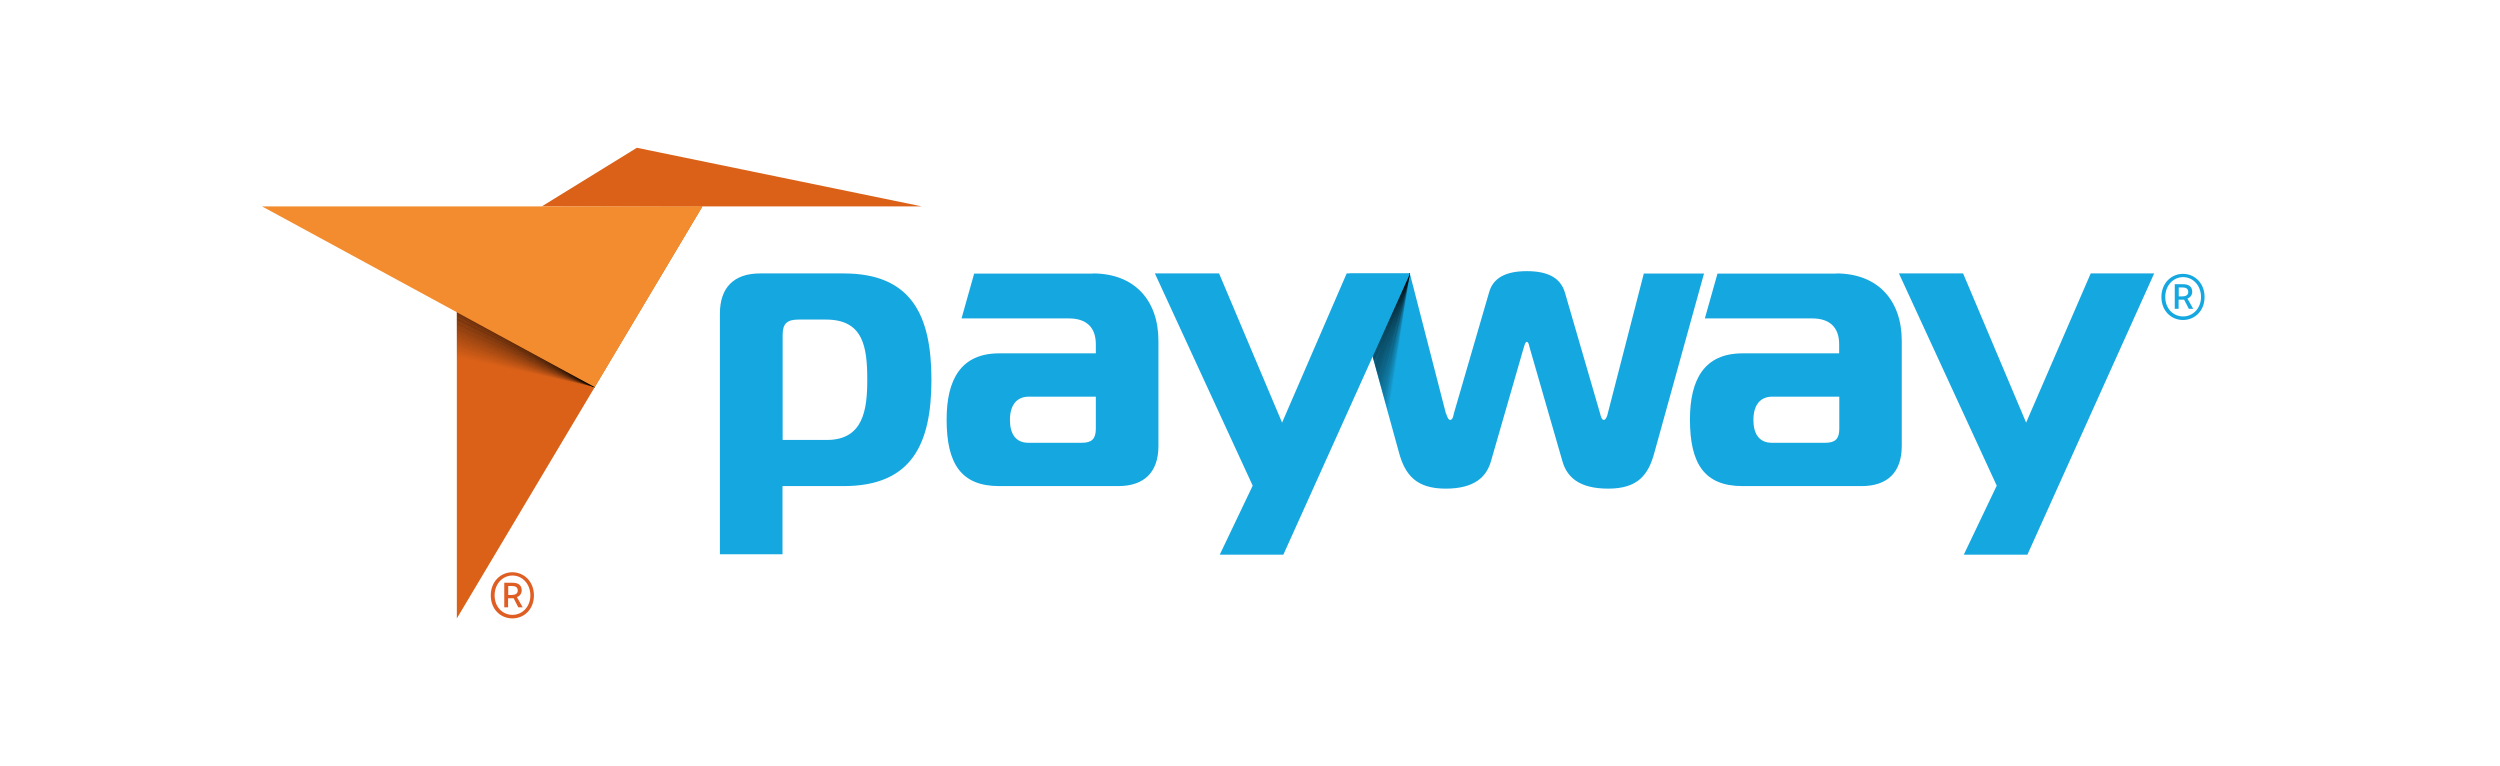 <?xml version="1.0" encoding="UTF-8"?> <svg xmlns="http://www.w3.org/2000/svg" id="Capa_2" data-name="Capa 2" viewBox="0 0 176.1 53.97"><defs><style> .cls-1 { opacity: .23; } .cls-1, .cls-2, .cls-3, .cls-4, .cls-5, .cls-6, .cls-7, .cls-8, .cls-9, .cls-10, .cls-11, .cls-12, .cls-13, .cls-14, .cls-15, .cls-16, .cls-17, .cls-18, .cls-19, .cls-20, .cls-21, .cls-22, .cls-23, .cls-24, .cls-25, .cls-26, .cls-27, .cls-28, .cls-29, .cls-30, .cls-31, .cls-32, .cls-33, .cls-34, .cls-35, .cls-36, .cls-37, .cls-38, .cls-39, .cls-40, .cls-41, .cls-42, .cls-43, .cls-44, .cls-45, .cls-46, .cls-47, .cls-48, .cls-49 { fill: #010101; isolation: isolate; } .cls-2 { opacity: .46; } .cls-3 { opacity: .47; } .cls-4 { opacity: .27; } .cls-5 { opacity: .4; } .cls-6 { opacity: .38; } .cls-7 { opacity: .08; } .cls-8 { opacity: .42; } .cls-50 { fill: #f28c2e; } .cls-9 { opacity: .36; } .cls-10 { opacity: .34; } .cls-51 { fill: #15a7e0; } .cls-11 { opacity: .45; } .cls-12 { opacity: .33; } .cls-13 { opacity: .41; } .cls-14 { opacity: .24; } .cls-15 { opacity: .11; } .cls-16 { opacity: .49; } .cls-52 { fill: none; } .cls-17 { opacity: .48; } .cls-53 { fill: rgba(1, 1, 1, 0); } .cls-18 { opacity: .02; } .cls-19 { opacity: .19; } .cls-20 { opacity: .44; } .cls-21 { opacity: .07; } .cls-22 { opacity: .2; } .cls-23 { opacity: .09; } .cls-24 { opacity: .43; } .cls-25 { opacity: .03; } .cls-26 { opacity: .35; } .cls-27 { opacity: .18; } .cls-28 { opacity: .5; } .cls-54 { fill: #db6118; } .cls-29 { opacity: .31; } .cls-30 { opacity: .13; } .cls-31 { opacity: .37; } .cls-32 { opacity: .05; } .cls-33 { opacity: .28; } .cls-34 { opacity: .32; } .cls-35 { opacity: .06; } .cls-36 { opacity: .15; } .cls-37 { opacity: .39; } .cls-38 { opacity: .14; } .cls-39 { opacity: .16; } .cls-40 { opacity: .26; } .cls-41 { opacity: .29; } .cls-42 { opacity: .12; } .cls-43 { opacity: .17; } .cls-44 { opacity: .25; } .cls-45 { opacity: .04; } .cls-46 { opacity: .21; } .cls-47 { opacity: .1; } .cls-55 { fill: #de5e23; } .cls-48 { opacity: .22; } .cls-49 { opacity: .3; } </style></defs><g id="Capa_1-2" data-name="Capa 1"><rect class="cls-52" width="176.1" height="53.97"></rect><g><g><g><polygon class="cls-54" points="32.18 43.56 32.18 14.6 49.48 14.54 32.18 43.56"></polygon><polygon class="cls-54" points="64.94 14.54 38.16 14.54 44.86 10.41 64.94 14.54"></polygon><g><polygon class="cls-53" points="41.89 27.27 32.18 25.24 32.18 25.19 41.9 27.25 41.89 27.27"></polygon><polygon class="cls-53" points="41.89 27.27 32.18 25.19 32.18 25.14 41.9 27.25 41.89 27.27"></polygon><polygon class="cls-18" points="41.89 27.27 32.18 25.14 32.18 25.09 41.9 27.25 41.89 27.27"></polygon><polygon class="cls-18" points="41.89 27.27 32.18 25.08 32.18 25.04 41.9 27.25 41.89 27.27"></polygon><polygon class="cls-25" points="41.89 27.27 32.18 25.03 32.18 24.98 41.9 27.25 41.89 27.27"></polygon><polygon class="cls-45" points="41.89 27.27 32.18 24.98 32.18 24.93 41.9 27.25 41.89 27.27"></polygon><polygon class="cls-32" points="41.89 27.27 32.18 24.93 32.18 24.88 41.9 27.25 41.89 27.27"></polygon><polygon class="cls-35" points="41.89 27.27 32.18 24.87 32.18 24.82 41.9 27.25 41.89 27.27"></polygon><polygon class="cls-21" points="41.89 27.27 32.18 24.82 32.18 24.77 41.9 27.25 41.89 27.27"></polygon><polygon class="cls-21" points="41.89 27.27 32.18 24.77 32.18 24.72 41.9 27.25 41.89 27.27"></polygon><polygon class="cls-7" points="41.89 27.27 32.18 24.72 32.18 24.66 41.9 27.25 41.89 27.27"></polygon><polygon class="cls-23" points="41.89 27.27 32.18 24.66 32.18 24.61 41.9 27.25 41.89 27.27"></polygon><polygon class="cls-47" points="41.89 27.27 32.18 24.61 32.18 24.56 41.9 27.25 41.89 27.27"></polygon><polygon class="cls-15" points="41.89 27.27 32.18 24.56 32.18 24.51 41.9 27.25 41.89 27.27"></polygon><polygon class="cls-15" points="41.89 27.27 32.18 24.5 32.18 24.45 41.9 27.25 41.89 27.27"></polygon><polygon class="cls-42" points="41.89 27.27 32.18 24.45 32.18 24.4 41.9 27.25 41.89 27.27"></polygon><polygon class="cls-30" points="41.89 27.27 32.18 24.4 32.18 24.35 41.9 27.25 41.89 27.27"></polygon><polygon class="cls-38" points="41.89 27.27 32.18 24.35 32.18 24.29 41.9 27.25 41.89 27.27"></polygon><polygon class="cls-36" points="41.89 27.27 32.18 24.29 32.18 24.24 41.9 27.25 41.89 27.27"></polygon><polygon class="cls-39" points="41.89 27.27 32.18 24.24 32.18 24.19 41.9 27.25 41.89 27.27"></polygon><polygon class="cls-39" points="41.89 27.27 32.18 24.19 32.18 24.14 41.9 27.25 41.89 27.27"></polygon><polygon class="cls-43" points="41.89 27.27 32.18 24.14 32.18 24.08 41.9 27.25 41.89 27.27"></polygon><polygon class="cls-27" points="41.89 27.27 32.18 24.08 32.18 24.03 41.9 27.25 41.89 27.27"></polygon><polygon class="cls-19" points="41.89 27.27 32.18 24.03 32.18 23.98 41.9 27.25 41.89 27.27"></polygon><polygon class="cls-22" points="41.89 27.27 32.18 23.98 32.18 23.92 41.9 27.25 41.89 27.27"></polygon><polygon class="cls-22" points="41.89 27.27 32.18 23.92 32.18 23.87 41.9 27.25 41.89 27.27"></polygon><polygon class="cls-46" points="41.89 27.27 32.18 23.87 32.18 23.82 41.9 27.25 41.89 27.27"></polygon><polygon class="cls-48" points="41.89 27.27 32.18 23.82 32.18 23.77 41.9 27.25 41.89 27.27"></polygon><polygon class="cls-1" points="41.89 27.27 32.18 23.77 32.18 23.71 41.9 27.25 41.89 27.27"></polygon><polygon class="cls-14" points="41.89 27.27 32.18 23.71 32.18 23.66 41.9 27.25 41.89 27.27"></polygon><polygon class="cls-44" points="41.89 27.27 32.18 23.66 32.18 23.61 41.9 27.25 41.89 27.27"></polygon><polygon class="cls-44" points="41.89 27.27 32.18 23.61 32.18 23.55 41.9 27.25 41.89 27.27"></polygon><polygon class="cls-40" points="41.89 27.27 32.18 23.55 32.18 23.5 41.9 27.25 41.89 27.27"></polygon><polygon class="cls-4" points="41.89 27.27 32.18 23.5 32.18 23.45 41.9 27.25 41.89 27.27"></polygon><polygon class="cls-33" points="41.89 27.27 32.18 23.45 32.18 23.4 41.9 27.25 41.89 27.27"></polygon><polygon class="cls-41" points="41.89 27.27 32.18 23.4 32.18 23.34 41.9 27.25 41.89 27.27"></polygon><polygon class="cls-49" points="41.89 27.27 32.18 23.34 32.18 23.29 41.9 27.25 41.89 27.27"></polygon><polygon class="cls-49" points="41.89 27.27 32.18 23.29 32.18 23.24 41.9 27.25 41.89 27.27"></polygon><polygon class="cls-29" points="41.89 27.27 32.18 23.24 32.18 23.18 41.9 27.25 41.89 27.27"></polygon><polygon class="cls-34" points="41.89 27.27 32.18 23.19 32.18 23.13 41.9 27.25 41.89 27.27"></polygon><polygon class="cls-12" points="41.89 27.27 32.18 23.13 32.18 23.08 41.9 27.25 41.89 27.27"></polygon><polygon class="cls-10" points="41.89 27.27 32.18 23.08 32.18 23.03 41.9 27.25 41.89 27.27"></polygon><polygon class="cls-10" points="41.89 27.27 32.18 23.03 32.18 22.97 41.9 27.25 41.89 27.27"></polygon><polygon class="cls-26" points="41.89 27.27 32.18 22.97 32.18 22.92 41.9 27.25 41.89 27.27"></polygon><polygon class="cls-9" points="41.89 27.27 32.18 22.92 32.18 22.87 41.9 27.25 41.89 27.27"></polygon><polygon class="cls-31" points="41.89 27.27 32.18 22.87 32.18 22.81 41.9 27.25 41.89 27.27"></polygon><polygon class="cls-6" points="41.89 27.27 32.18 22.82 32.18 22.76 41.9 27.25 41.89 27.27"></polygon><polygon class="cls-37" points="41.89 27.27 32.18 22.76 32.18 22.71 41.9 27.25 41.89 27.27"></polygon><polygon class="cls-37" points="41.89 27.27 32.18 22.71 32.18 22.66 41.9 27.25 41.89 27.27"></polygon><polygon class="cls-5" points="41.89 27.27 32.18 22.66 32.18 22.6 41.9 27.25 41.89 27.27"></polygon><polygon class="cls-13" points="41.89 27.27 32.18 22.6 32.18 22.55 41.9 27.25 41.89 27.27"></polygon><polygon class="cls-8" points="41.89 27.27 32.18 22.55 32.18 22.49 41.9 27.25 41.89 27.27"></polygon><polygon class="cls-24" points="41.89 27.27 32.18 22.5 32.18 22.44 41.9 27.25 41.89 27.27"></polygon><polygon class="cls-24" points="41.89 27.27 32.18 22.45 32.18 22.39 41.9 27.25 41.89 27.27"></polygon><polygon class="cls-20" points="41.89 27.27 32.18 22.39 32.18 22.34 41.9 27.25 41.89 27.27"></polygon><polygon class="cls-11" points="41.89 27.27 32.18 22.34 32.18 22.29 41.9 27.25 41.89 27.27"></polygon><polygon class="cls-2" points="41.89 27.27 32.18 22.29 32.18 22.23 41.9 27.25 41.89 27.27"></polygon><polygon class="cls-3" points="41.89 27.27 32.18 22.24 32.18 22.18 41.9 27.25 41.89 27.27"></polygon><polygon class="cls-17" points="41.89 27.27 32.18 22.18 32.18 22.13 41.9 27.25 41.89 27.27"></polygon><polygon class="cls-17" points="41.89 27.27 32.18 22.13 32.18 22.07 41.9 27.25 41.89 27.27"></polygon><polygon class="cls-16" points="41.89 27.27 32.18 22.08 32.18 22.02 41.9 27.25 41.89 27.27"></polygon><polygon class="cls-28" points="41.89 27.27 32.18 22.02 32.18 21.97 41.9 27.25 41.89 27.27"></polygon></g><polygon class="cls-50" points="18.46 14.54 49.48 14.54 41.89 27.27 18.46 14.54"></polygon></g><path class="cls-51" d="M59.42,19.26c4.8,0,6.19,2.97,6.19,7.49s-1.38,7.49-6.19,7.49h-4.3v4.8h-4.41v-16.95c0-1.84.99-2.83,2.83-2.83h5.88ZM55.13,30.99h3.11c2.57,0,2.85-2.12,2.85-4.24,0-2.32-.28-4.24-2.91-4.24h-1.92c-.82,0-1.13.28-1.13,1.07v7.4h0Z"></path><path class="cls-51" d="M76.97,19.26c2.97,0,4.63,1.92,4.63,4.75v7.4c0,1.84-.99,2.83-2.83,2.83h-8.39c-2.68,0-3.7-1.58-3.7-4.69,0-2.83,1.02-4.66,3.7-4.66h6.81v-.65c0-1.19-.68-1.81-1.89-1.81h-7.57l.89-3.16h8.36,0ZM72.47,27.94c-.85,0-1.33.59-1.33,1.64,0,.96.39,1.61,1.3,1.61h3.76c.71,0,.99-.28.99-.99v-2.26h-4.72Z"></path><path class="cls-51" d="M129.33,19.26c2.97,0,4.63,1.92,4.63,4.75v7.4c0,1.84-.99,2.83-2.83,2.83h-8.39c-2.68,0-3.7-1.58-3.7-4.69,0-2.83,1.02-4.66,3.7-4.66h6.81v-.65c0-1.19-.68-1.81-1.89-1.81h-7.57l.89-3.16h8.36ZM124.84,27.94c-.85,0-1.33.59-1.33,1.64,0,.96.39,1.61,1.3,1.61h3.76c.71,0,.99-.28.99-.99v-2.26h-4.72Z"></path><path class="cls-51" d="M101.87,29.13c.03.14.14.45.28.45.17,0,.23-.28.25-.42l2.49-8.56c.28-1.02,1.16-1.5,2.66-1.5s2.37.48,2.68,1.5l2.49,8.56c.03.14.11.42.25.42s.25-.28.28-.45l2.54-9.86h4.24l-3.5,12.63c-.42,1.55-1.16,2.52-3.25,2.52s-2.91-.85-3.22-1.92l-2.29-7.94c-.06-.17-.08-.48-.23-.48-.11,0-.17.31-.23.48l-2.29,7.94c-.31,1.07-1.13,1.92-3.19,1.92s-2.85-.96-3.28-2.52l-3.48-12.63h4.24l2.54,9.86h0,0Z"></path><path class="cls-51" d="M142.8,39.07h-4.47l2.32-4.86-6.89-14.95h4.52l4.44,10.51,4.55-10.51h4.47l-8.93,19.81h0Z"></path><g><polygon class="cls-53" points="97.84 29.27 97.8 29.14 98.55 24.2 99.29 19.26 99.32 19.26 99.32 19.26 98.58 24.27 98.21 26.77 97.84 29.27"></polygon><polygon class="cls-53" points="99.32 19.26 99.32 19.26 98.57 24.23 98.2 26.72 97.82 29.2 97.78 29.08 98.54 24.17 99.29 19.26 99.32 19.26"></polygon><polygon class="cls-18" points="99.32 19.26 99.32 19.26 98.56 24.2 98.18 26.67 97.8 29.14 97.77 29.01 98.53 24.14 99.29 19.26 99.32 19.26"></polygon><polygon class="cls-18" points="99.32 19.26 99.32 19.26 98.55 24.17 98.17 26.62 97.78 29.07 97.75 28.94 98.52 24.1 99.29 19.26 99.32 19.26"></polygon><polygon class="cls-25" points="99.32 19.26 99.32 19.26 98.54 24.13 98.15 26.57 97.76 29 97.73 28.88 98.51 24.07 99.29 19.26 99.32 19.26"></polygon><polygon class="cls-45" points="99.32 19.26 99.32 19.26 98.53 24.1 98.14 26.52 97.74 28.93 97.71 28.81 98.5 24.04 99.29 19.26 99.32 19.26"></polygon><polygon class="cls-32" points="99.32 19.26 99.32 19.26 98.52 24.06 98.13 26.46 97.73 28.87 97.69 28.74 98.49 24 99.29 19.26 99.32 19.26"></polygon><polygon class="cls-35" points="99.32 19.26 99.32 19.26 98.52 24.03 98.11 26.42 97.71 28.8 97.67 28.67 98.48 23.97 99.29 19.26 99.32 19.26"></polygon><polygon class="cls-21" points="99.32 19.26 99.32 19.26 98.51 24 98.1 26.36 97.69 28.73 97.66 28.61 98.47 23.94 99.29 19.26 99.32 19.26"></polygon><polygon class="cls-21" points="99.32 19.26 99.32 19.26 98.5 23.96 98.08 26.31 97.67 28.66 97.64 28.54 98.47 23.9 99.29 19.26 99.32 19.26"></polygon><polygon class="cls-7" points="99.32 19.26 99.32 19.26 98.49 23.93 98.07 26.26 97.65 28.59 97.62 28.47 98.46 23.87 99.29 19.26 99.32 19.26"></polygon><polygon class="cls-23" points="99.32 19.26 99.32 19.26 98.48 23.89 98.06 26.21 97.63 28.53 97.6 28.41 98.45 23.84 99.29 19.26 99.32 19.26"></polygon><polygon class="cls-47" points="99.32 19.26 99.32 19.26 98.47 23.86 98.04 26.16 97.61 28.46 97.58 28.34 98.44 23.8 99.29 19.26 99.32 19.26"></polygon><polygon class="cls-15" points="99.32 19.26 99.32 19.26 98.46 23.83 98.03 26.11 97.6 28.39 97.56 28.27 98.43 23.77 99.29 19.26 99.32 19.26"></polygon><polygon class="cls-15" points="99.32 19.26 99.32 19.26 98.45 23.79 98.01 26.06 97.58 28.32 97.54 28.21 98.42 23.73 99.29 19.26 99.32 19.26"></polygon><polygon class="cls-42" points="99.32 19.26 99.32 19.26 98.44 23.76 98 26.01 97.56 28.26 97.53 28.14 98.41 23.7 99.29 19.26 99.32 19.26"></polygon><polygon class="cls-30" points="99.32 19.26 99.32 19.26 98.43 23.73 97.99 25.96 97.54 28.19 97.51 28.07 98.4 23.67 99.29 19.26 99.32 19.26"></polygon><polygon class="cls-38" points="99.32 19.26 99.32 19.26 98.42 23.69 97.97 25.91 97.52 28.12 97.49 28 98.39 23.63 99.29 19.26 99.32 19.26"></polygon><polygon class="cls-36" points="99.32 19.26 99.32 19.26 98.41 23.66 97.96 25.85 97.5 28.05 97.47 27.94 98.38 23.6 99.29 19.26 99.32 19.26"></polygon><polygon class="cls-39" points="99.32 19.26 99.32 19.26 98.4 23.63 97.94 25.81 97.49 27.99 97.45 27.87 98.37 23.57 99.29 19.26 99.32 19.26"></polygon><polygon class="cls-39" points="99.32 19.26 99.32 19.26 98.39 23.59 97.93 25.75 97.47 27.92 97.43 27.8 98.36 23.53 99.29 19.26 99.32 19.26"></polygon><polygon class="cls-43" points="99.32 19.26 99.32 19.26 98.38 23.56 97.92 25.7 97.45 27.85 97.42 27.74 98.35 23.5 99.29 19.26 99.32 19.26"></polygon><polygon class="cls-27" points="99.32 19.26 99.32 19.26 98.37 23.52 97.9 25.65 97.43 27.78 97.4 27.67 98.34 23.47 99.29 19.26 99.32 19.26"></polygon><polygon class="cls-19" points="99.32 19.26 99.32 19.26 98.37 23.49 97.89 25.6 97.41 27.72 97.38 27.6 98.33 23.43 99.29 19.26 99.32 19.26"></polygon><polygon class="cls-22" points="99.32 19.26 99.32 19.26 98.36 23.46 97.87 25.55 97.39 27.65 97.36 27.54 98.33 23.4 99.29 19.26 99.32 19.26"></polygon><polygon class="cls-22" points="99.32 19.26 99.32 19.26 98.35 23.42 97.86 25.5 97.37 27.58 97.34 27.47 98.32 23.37 99.29 19.26 99.32 19.26"></polygon><polygon class="cls-46" points="99.32 19.26 99.32 19.26 98.34 23.39 97.85 25.45 97.35 27.51 97.33 27.4 98.31 23.33 99.29 19.26 99.32 19.26"></polygon><polygon class="cls-48" points="99.32 19.26 99.32 19.26 98.33 23.35 97.83 25.4 97.34 27.44 97.31 27.34 98.3 23.3 99.29 19.26 99.32 19.26"></polygon><polygon class="cls-1" points="99.32 19.26 99.32 19.26 98.32 23.32 97.82 25.35 97.32 27.38 97.29 27.27 98.29 23.27 99.29 19.26 99.32 19.26"></polygon><polygon class="cls-14" points="99.32 19.26 99.32 19.26 98.31 23.28 97.8 25.3 97.3 27.31 97.27 27.2 98.28 23.23 99.29 19.26 99.32 19.26"></polygon><polygon class="cls-44" points="99.32 19.26 99.32 19.26 98.3 23.25 97.79 25.25 97.28 27.24 97.25 27.14 98.27 23.2 99.29 19.26 99.32 19.26"></polygon><polygon class="cls-44" points="99.32 19.26 99.32 19.26 98.29 23.22 97.78 25.2 97.26 27.17 97.23 27.07 98.26 23.17 99.29 19.26 99.32 19.26"></polygon><polygon class="cls-40" points="99.32 19.26 99.32 19.26 98.28 23.18 97.76 25.14 97.24 27.11 97.21 27 98.25 23.13 99.29 19.26 99.32 19.26"></polygon><polygon class="cls-4" points="99.32 19.26 99.32 19.26 98.27 23.15 97.75 25.09 97.22 27.04 97.19 26.93 98.24 23.1 99.29 19.26 99.32 19.26"></polygon><polygon class="cls-33" points="99.32 19.26 99.32 19.26 98.26 23.12 97.73 25.04 97.2 26.97 97.18 26.87 98.23 23.07 99.29 19.26 99.32 19.26"></polygon><polygon class="cls-41" points="99.32 19.26 99.32 19.26 98.25 23.08 97.72 24.99 97.19 26.9 97.16 26.8 98.23 23.03 99.29 19.26 99.32 19.26"></polygon><polygon class="cls-49" points="99.32 19.26 99.32 19.26 98.25 23.05 97.71 24.94 97.17 26.83 97.14 26.73 98.22 23 99.29 19.26 99.32 19.26"></polygon><polygon class="cls-49" points="99.32 19.26 99.32 19.26 98.24 23.02 97.69 24.89 97.15 26.77 97.12 26.67 98.21 22.96 99.29 19.26 99.32 19.26"></polygon><polygon class="cls-29" points="99.32 19.26 99.32 19.26 98.23 22.98 97.68 24.84 97.13 26.7 97.1 26.6 98.2 22.93 99.29 19.26 99.32 19.26"></polygon><polygon class="cls-34" points="99.32 19.26 99.32 19.26 98.22 22.95 97.66 24.79 97.11 26.63 97.09 26.53 98.19 22.9 99.29 19.26 99.32 19.26"></polygon><polygon class="cls-12" points="99.32 19.26 99.32 19.26 98.21 22.91 97.65 24.74 97.09 26.56 97.07 26.46 98.18 22.87 99.29 19.26 99.32 19.26"></polygon><polygon class="cls-10" points="99.32 19.26 99.32 19.26 98.2 22.88 97.64 24.69 97.08 26.5 97.05 26.4 98.17 22.83 99.29 19.26 99.32 19.26"></polygon><polygon class="cls-10" points="99.32 19.26 99.32 19.26 98.19 22.85 97.62 24.64 97.06 26.43 97.03 26.33 98.16 22.8 99.29 19.26 99.32 19.26"></polygon><polygon class="cls-26" points="99.32 19.26 99.32 19.26 98.18 22.81 97.61 24.59 97.04 26.36 97.01 26.26 98.15 22.76 99.29 19.26 99.32 19.26"></polygon><polygon class="cls-9" points="99.32 19.26 99.32 19.26 98.17 22.78 97.59 24.54 97.02 26.29 96.99 26.2 98.14 22.73 99.29 19.26 99.32 19.26"></polygon><polygon class="cls-31" points="99.32 19.26 99.32 19.26 98.16 22.74 97.58 24.48 97 26.22 96.97 26.13 98.13 22.7 99.29 19.26 99.32 19.26"></polygon><polygon class="cls-6" points="99.32 19.26 99.32 19.26 98.15 22.71 97.57 24.43 96.98 26.16 96.95 26.06 98.13 22.66 99.29 19.26 99.32 19.26"></polygon><polygon class="cls-37" points="99.32 19.26 99.32 19.26 98.14 22.68 97.55 24.38 96.96 26.09 96.94 26 98.12 22.63 99.29 19.26 99.32 19.26"></polygon><polygon class="cls-37" points="99.32 19.26 99.32 19.26 98.13 22.64 97.54 24.33 96.95 26.02 96.92 25.93 98.11 22.6 99.29 19.26 99.32 19.26"></polygon><polygon class="cls-5" points="99.32 19.26 99.32 19.26 98.13 22.61 97.53 24.28 96.93 25.95 96.9 25.86 98.1 22.56 99.29 19.26 99.32 19.26"></polygon><polygon class="cls-13" points="99.32 19.26 99.32 19.26 98.12 22.57 97.51 24.23 96.91 25.89 96.88 25.8 98.09 22.53 99.29 19.26 99.32 19.26"></polygon><polygon class="cls-8" points="99.32 19.26 99.32 19.26 98.11 22.54 97.5 24.18 96.89 25.82 96.86 25.73 98.08 22.49 99.29 19.26 99.32 19.26"></polygon><polygon class="cls-24" points="99.32 19.26 99.32 19.26 98.1 22.51 97.48 24.13 96.87 25.75 96.85 25.66 98.07 22.46 99.29 19.26 99.32 19.26"></polygon><polygon class="cls-24" points="99.32 19.26 99.32 19.26 98.09 22.47 97.47 24.08 96.85 25.68 96.83 25.6 98.06 22.43 99.29 19.26 99.32 19.26"></polygon><polygon class="cls-20" points="99.32 19.26 99.32 19.26 98.08 22.44 97.46 24.03 96.83 25.62 96.81 25.53 98.05 22.4 99.29 19.26 99.32 19.26"></polygon><polygon class="cls-11" points="99.32 19.26 99.32 19.26 98.07 22.41 97.44 23.98 96.81 25.55 96.79 25.46 98.04 22.36 99.29 19.26 99.32 19.26"></polygon><polygon class="cls-2" points="99.32 19.26 99.32 19.26 98.06 22.37 97.43 23.93 96.79 25.48 96.77 25.39 98.03 22.33 99.29 19.26 99.32 19.26"></polygon><polygon class="cls-3" points="99.32 19.26 99.32 19.26 98.05 22.34 97.41 23.87 96.78 25.41 96.75 25.33 98.02 22.3 99.29 19.26 99.32 19.26"></polygon><polygon class="cls-17" points="99.32 19.26 99.32 19.26 98.04 22.3 97.4 23.83 96.76 25.35 96.74 25.26 98.01 22.26 99.29 19.26 99.32 19.26"></polygon><polygon class="cls-17" points="99.32 19.26 99.32 19.26 98.03 22.27 97.38 23.77 96.74 25.28 96.72 25.19 98 22.23 99.29 19.26 99.32 19.26"></polygon><polygon class="cls-16" points="99.32 19.26 99.32 19.26 98.02 22.24 97.37 23.72 96.72 25.21 96.7 25.13 97.99 22.19 99.29 19.26 99.32 19.26"></polygon><polygon class="cls-28" points="96.7 25.14 96.68 25.06 97.99 22.16 99.29 19.26 99.32 19.26 98.01 22.2 96.7 25.14"></polygon></g><path class="cls-51" d="M90.39,39.07h-4.47l2.32-4.86-6.89-14.95h4.52l4.44,10.51,4.55-10.51h4.47l-8.93,19.81h0Z"></path><path class="cls-51" d="M152.25,20.92c0-.98.7-1.63,1.52-1.63s1.52.65,1.52,1.63-.69,1.62-1.52,1.62-1.52-.64-1.52-1.62ZM155.04,20.92c0-.8-.56-1.4-1.26-1.4s-1.26.59-1.26,1.4.56,1.37,1.26,1.37,1.26-.58,1.26-1.37ZM153.2,20.02h.58c.33,0,.64.12.64.54,0,.21-.14.41-.34.47l.41.72h-.31l-.33-.64h-.39v.64h-.27v-1.73h0ZM153.71,20.88c.25,0,.43-.09.43-.31,0-.19-.1-.32-.4-.32h-.27v.63h.24Z"></path></g><path class="cls-55" d="M34.57,41.94c0-.98.7-1.63,1.52-1.63s1.52.65,1.52,1.63-.69,1.62-1.52,1.62-1.52-.64-1.52-1.62ZM37.36,41.94c0-.8-.56-1.4-1.26-1.4s-1.26.59-1.26,1.4.56,1.37,1.26,1.37,1.26-.58,1.26-1.37ZM35.53,41.05h.58c.33,0,.64.12.64.54,0,.21-.14.41-.34.47l.41.72h-.31l-.33-.64h-.39v.64h-.27v-1.73h0ZM36.04,41.91c.25,0,.43-.09.43-.31,0-.19-.1-.32-.4-.32h-.27v.63h.24,0Z"></path></g></g></svg> 
